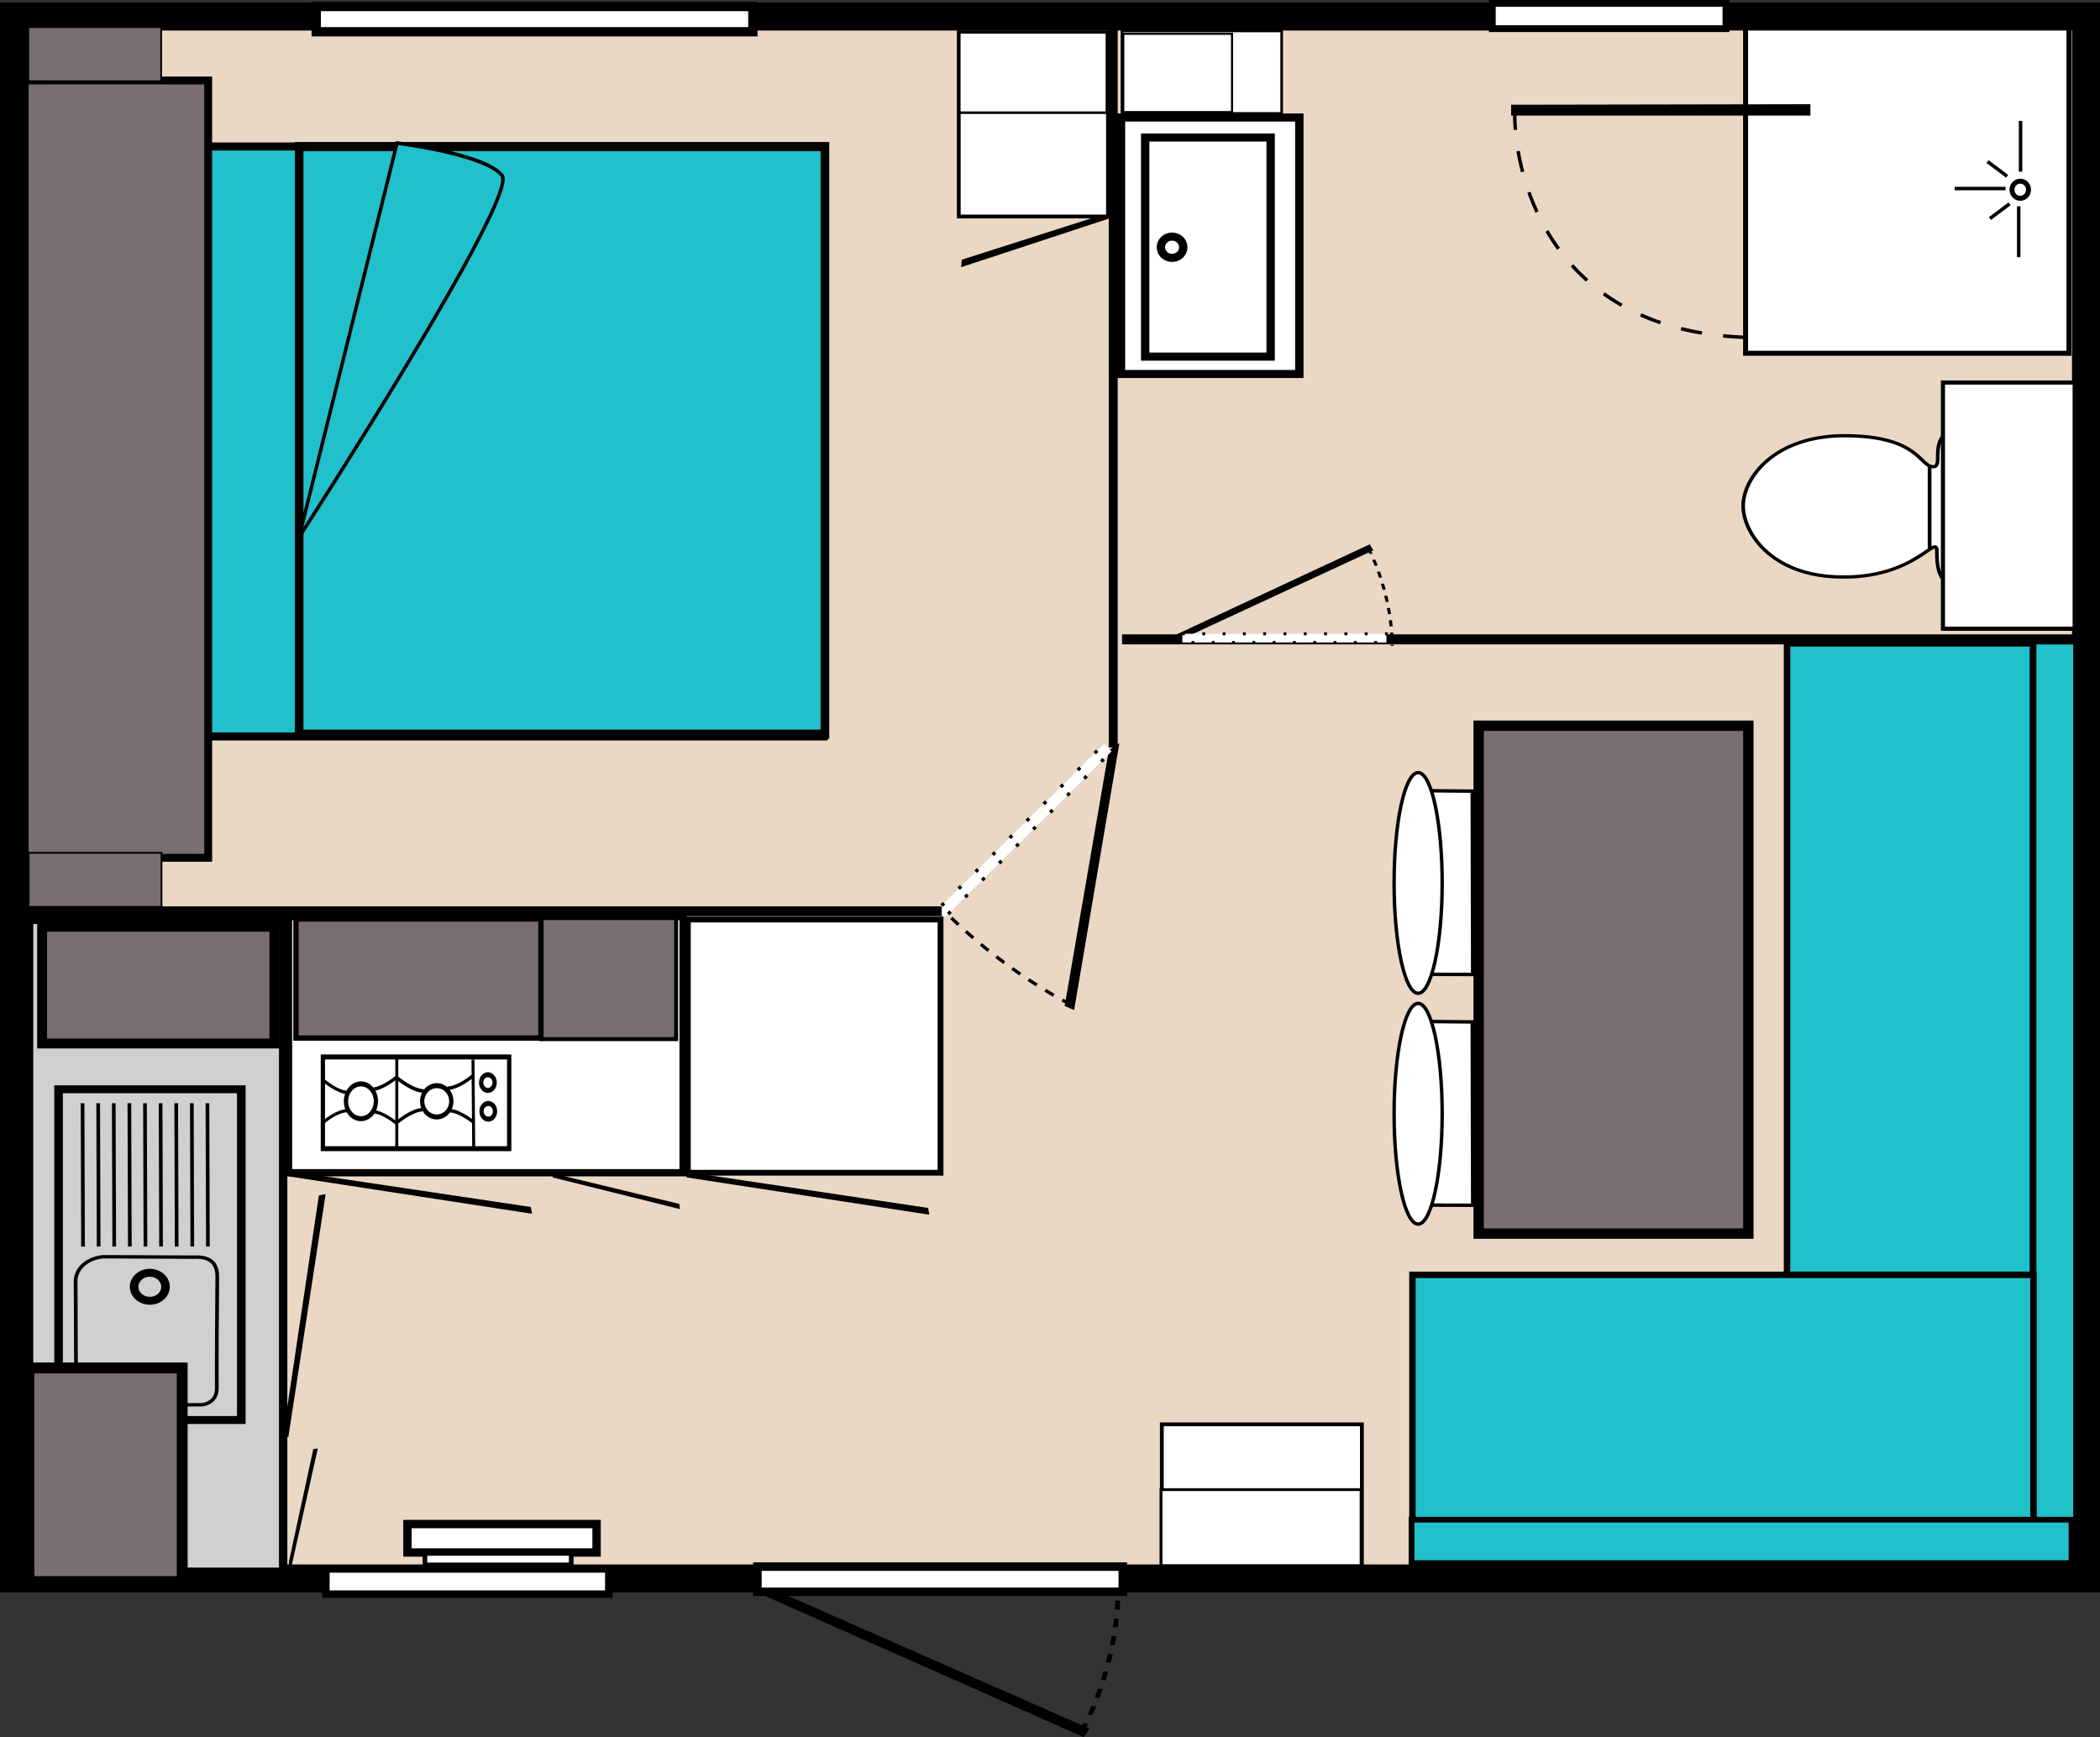 <svg xmlns="http://www.w3.org/2000/svg" xmlns:xlink="http://www.w3.org/1999/xlink" width="743.947" height="615.433" viewBox="0 0 196.836 162.833"><rect x="0" y="0" width="196.836" height="162.833" fill="#333333" stroke="none"/><defs><linearGradient id="a" y2="597.23" gradientUnits="userSpaceOnUse" y1="597.23" gradientTransform="matrix(0 -1.094 1.88 0 -1231.23 630.2)" x2="314.28" x1="303.38"><stop offset="0"/></linearGradient><linearGradient y2="597.23" x2="314.28" y1="597.23" x1="303.38" gradientTransform="matrix(0 -1.094 1.88 0 -1231.23 630.2)" gradientUnits="userSpaceOnUse" id="d" xlink:href="#a"/><linearGradient xlink:href="#a" id="b" gradientUnits="userSpaceOnUse" gradientTransform="matrix(0 -1.094 1.88 0 -1231.23 630.2)" x1="303.38" y1="597.23" x2="314.28" y2="597.23"/><linearGradient xlink:href="#a" id="c" gradientUnits="userSpaceOnUse" gradientTransform="matrix(0 -1.094 1.88 0 -1231.23 630.2)" x1="303.38" y1="597.23" x2="314.28" y2="597.23"/></defs><path fill="#ead8c4" stroke="#000" stroke-width="2.624" d="M1.311 1.549h194.212v146.412H1.311z"/><path fill="#fff" fill-rule="evenodd" stroke="#000" stroke-width=".798" d="M105.24 146.848H70.993v2.366h34.245z"/><g stroke-width="1.434"><path d="M-140.23 194.35l67.232 92.858-2.771 1.16-65.125-90.535z" stroke="#000" transform="matrix(0 .194 .317 0 10.432 176.783)"/><path d="M-74.439 286.82c-13.291 4.643-40.205 10.833-68.448 10.833" fill="none" stroke="url(#b)" stroke-dasharray="4.302,4.302" transform="matrix(0 .194 .317 0 10.432 176.783)"/></g><path fill="#fff" fill-rule="evenodd" stroke="#000" stroke-width=".702" d="M30.547 147.067h26.517v2.366H30.547z"/><path fill="#fff" fill-rule="evenodd" stroke="#000" stroke-width=".638" d="M139.877.319h21.898v2.366h-21.898z"/><path fill="#fff" fill-rule="evenodd" stroke="#000" stroke-width=".872" d="M29.641.611h40.926v2.366H29.641z"/><path fill="none" stroke="#000" stroke-width=".673" d="M104.26 69.729V1.716h.167v68.013z"/><g stroke-width="1.434"><path d="M-140.23 194.35l67.232 92.858-2.771 1.16-65.125-90.535z" stroke="#000" transform="matrix(.151 .154 -.154 .152 155.814 62.04)"/><path d="M-74.439 286.82c-13.291 4.643-40.205 10.833-68.448 10.833" fill="none" stroke="url(#c)" stroke-dasharray="4.302,4.302" transform="matrix(.151 .154 -.154 .152 155.814 62.04)"/></g><path transform="matrix(-.709 .706 -.695 -.719 172.98 -14.761)" fill="#fff" stroke="#000" stroke-width=".321" stroke-dasharray=".321,1.928" stroke-dashoffset="1.214" d="M108.627-11.826h22.01v.99h-22.01z"/><path fill="none" stroke="#000" stroke-width=".752" d="M2.847 85.504H87.89v-.168H2.847z"/><path fill="#796e70" stroke="#000" stroke-width=".973" d="M138.596 115.634V68.028h25.278v47.606z"/><g fill="#fff" stroke="#000" stroke-width="1.217"><path d="M134.19 91.334l3.847.01-.04-17.184-3.834-.036" stroke-width=".322"/><path d="M132.925 72.427c-1.245 0-2.254 4.63-2.254 10.342 0 5.712 1.01 10.342 2.254 10.342s2.253-4.63 2.253-10.342c0-5.712-1.009-10.342-2.253-10.342z" stroke-width=".322"/></g><g fill="#fff" stroke="#000" stroke-width="1.217"><path d="M134.19 112.966l3.847.01-.04-17.183-3.834-.037" stroke-width=".322"/><path d="M132.925 94.059c-1.245 0-2.254 4.63-2.254 10.342 0 5.712 1.01 10.342 2.254 10.342s2.253-4.63 2.253-10.342c0-5.712-1.009-10.342-2.253-10.342z" stroke-width=".322"/></g><path fill="none" stroke="#000" stroke-width=".77" d="M105.56 60.016h89.218v-.168H105.56z"/><g stroke-width="1.434"><path d="M-140.23 194.35l67.232 92.858-2.771 1.16-65.125-90.535z" stroke="#000" transform="matrix(0 -.134 .208 0 68.575 41.393)"/><path d="M-74.439 286.82c-13.291 4.643-40.205 10.833-68.448 10.833" fill="none" stroke="url(#d)" stroke-dasharray="4.302,4.302" transform="matrix(0 -.134 .208 0 68.575 41.393)"/></g><path fill="#fff" stroke="#000" stroke-width=".272" stroke-dasharray=".272,1.631" stroke-dashoffset="1.027" d="M129.951 60.225h-19.126v-.815h19.126z"/><path fill="#ced0d1" stroke="#000" stroke-width=".785" d="M26.54 86.218v61.118H2.725V86.218z"/><g fill="none" stroke="#000"><path stroke-width="2.331" d="M-655.64 159.45h97.5v49.5h-97.5z" transform="matrix(0 .318 .346 0 -49.68 310.597)"/><path d="M-651.52 165.95l42.25.125M-651.52 170.18l42.25.125M-651.52 174.4l42.25.125M-651.52 178.63l42.25.125M-651.52 182.86l42.25.125M-651.52 187.09l42.25.125M-651.52 191.32l42.25.125M-651.52 195.55l42.25.125M-651.52 199.78l42.25.125" transform="matrix(0 .318 .346 0 -49.68 310.597)"/><path d="M575.12 537.5c0 2.347-1.847 4.25-4.125 4.25s-4.125-1.903-4.125-4.25 1.847-4.25 4.125-4.25 4.125 1.903 4.125 4.25z" transform="matrix(0 .318 .346 0 -171.932 -60.956)" stroke-width="2.331"/><path d="M-606.27 171.57s.125 22.5.125 24.125-.625 6.875 5.875 6.75c3.124-.06 30.001-.19 32.625-.125 3.86.096 5.24-2.783 5.015-5.125 0 0 .015-24.751-.015-25.625-.095-2.788.243-7.354-5-7.375l-31.875-.125c-4.75.5-6.557 4.909-6.75 7.5z" transform="matrix(0 .318 .346 0 -49.68 310.597)"/></g><path fill="#796e70" stroke="#000" stroke-width=".926" d="M3.948 86.872h21.767v10.945H3.948z"/><path fill="#796e70" stroke="#000" stroke-width="1.018" d="M2.707 128.229H17.08v20.023H2.707z"/><path fill="#fff" stroke="#000" stroke-width=".543" stroke-dashoffset="1" d="M64.473 109.929h23.685V86.196H64.473z"/><path d="M64.36 110.212l22.556 3.464-.059-.31-21.154-3.154z" stroke="#000" stroke-width=".311"/><path fill="#fff" stroke="#000" stroke-width=".683" stroke-dashoffset="1" d="M27.045 109.929h36.981V85.922h-36.98z"/><path fill="#796e70" stroke="#000" stroke-width=".375" stroke-dashoffset="1" d="M50.732 86.058h12.646v11.347H50.732z"/><path fill="#796e70" stroke="#000" stroke-width=".502" stroke-dashoffset="1" d="M27.74 86.144h22.961v11.161h-22.96z"/><g fill="none" stroke="#000"><path stroke-width="1.434" d="M625.62 512.75h62.375v26.375H625.62z" transform="matrix(-.28 0 0 .326 222.902 -68.08)"/><path d="M635 520.12a2.25 2.25 0 1 1-4.5 0 2.25 2.25 0 0 1 4.5 0z" stroke-width="1.434" transform="matrix(-.28 0 0 .326 222.902 -68.08)"/><path d="M635 520.12a2.25 2.25 0 1 1-4.5 0 2.25 2.25 0 0 1 4.5 0z" transform="matrix(-.28 0 0 .326 222.937 -65.388)" stroke-width="1.434"/><path d="M654.75 525.5c0 2.485-2.183 4.5-4.875 4.5S645 527.985 645 525.5s2.183-4.5 4.875-4.5 4.875 2.015 4.875 4.5z" stroke-width="1.434" transform="matrix(-.28 0 0 .326 222.902 -68.08)"/><path d="M681.25 525.5a5 5 0 1 1-10 0 5 5 0 0 1 10 0z" transform="matrix(-.28 0 0 .326 223.182 -68.08)" stroke-width="1.434"/><path d="M637.75 513.5l-.25 25.625M663.25 513.25v25.875M637.81 518.19s4.75 3.5 8.563 3.563M637.28 531.72s4.75-3.5 8.563-3.563" transform="matrix(-.28 0 0 .326 222.902 -68.08)"/><path d="M663.17 518.77s-5.07 3.735-9.138 3.802" stroke-width="1.067" transform="matrix(-.28 0 0 .326 222.902 -68.08)"/><path d="M662.98 531.45s-4.75-3.5-8.563-3.563" transform="matrix(-.28 0 0 .326 222.902 -68.08)"/><path d="M663.25 518.51s4.79 3.53 8.636 3.593" stroke-width="1.009" transform="matrix(-.28 0 0 .326 222.902 -68.08)"/><path d="M663.41 531.8s4.425-3.26 7.976-3.318" stroke-width=".932" transform="matrix(-.28 0 0 .326 222.902 -68.08)"/><path d="M687.55 519.64s-4.48 3.3-8.075 3.36" stroke-width=".943" transform="matrix(-.28 0 0 .326 222.902 -68.08)"/><path d="M687.75 531.48s-4.36-3.212-7.859-3.27" stroke-width=".918" transform="matrix(-.28 0 0 .326 222.902 -68.08)"/></g><path d="M27.12 110.123l22.556 3.464-.058-.31-21.154-3.154z" stroke="#000" stroke-width=".311"/><path d="M51.822 110.27l11.79 2.93-.03-.263-11.058-2.668z" stroke="#000" stroke-width=".207"/><path d="M26.873 134.68l3.464-22.556-.31.058-3.154 21.154z" stroke="#000" stroke-width=".311"/><path d="M27.166 147.104l2.501-11.216-.224.029-2.277 10.519z" stroke="#000" stroke-width=".186"/><path fill="#fff" stroke="#000" stroke-width=".359" stroke-dashoffset="1" d="M108.9 146.615h18.752v-13.101H108.9z"/><path fill="#fff" stroke="#000" stroke-width=".265" stroke-dashoffset="1" d="M108.826 146.761h18.753v-7.126h-18.753z"/><path fill="#20c1ca" stroke="#000" stroke-width=".61" stroke-dashoffset="1" d="M167.502 60.302h23.087v59.294h-23.087z"/><path fill="#20c1ca" stroke="#000" stroke-width=".619" stroke-dashoffset="1" d="M190.565 60.1h4.07v82.809h-4.07z"/><path fill="#20c1ca" stroke="#000" stroke-width=".604" stroke-dashoffset="1" d="M132.39 142.51v-23.009H190.6v23.009z"/><path fill="#20c1ca" stroke="#000" stroke-width=".535" stroke-dashoffset="1" d="M132.305 146.521v-4.069h61.861v4.069z"/><g fill="#20c1ca" stroke="#000"><path stroke-width="2.303" d="M82.883 173h169.12v232.66H82.883z" transform="matrix(0 -.327 .312 0 -49.347 96.135)"/><path stroke-width="2.601" d="M83.528 248.03h168.44v157.96H83.528z" transform="matrix(0 -.327 .312 0 -49.347 96.135)"/><path d="M140.02 248.02l112.96 29.423s-3.08 26.27-9.242 31.524c-6.16 5.26-103.72-60.94-103.72-60.94z" stroke-width="1.039" transform="matrix(0 -.327 .312 0 -49.347 96.135)"/></g><path fill="#796e70" stroke="#000" stroke-width=".736" stroke-dashoffset="1" d="M2.31 80.408V7.542h17.205v72.866z"/><path fill="#796e70" stroke="#000" stroke-width=".165" stroke-dashoffset="1" d="M2.65 7.612V2.543h12.456v5.069zM2.682 85.011v-5.069h12.456v5.069z"/><g stroke="#000"><path fill="#fff" stroke-width=".466" d="M193.926 33.114h-30.31V2.63h30.31z"/><path d="M188.587 17.787c0-.444.347-.804.775-.804.428 0 .775.36.775.804 0 .444-.347.803-.775.803-.428 0-.775-.36-.775-.803z" fill="#fff" stroke-width=".466"/><path d="M189.217 24.102v-4.764M188.357 19.108l-1.837 1.378M189.39 16.094V11.33M187.983 17.673h-4.764M188.13 16.523l-1.837-1.378" fill="none" stroke-width=".325"/><path d="M169.587 10.727v-.852l-27.841.05v.802z" stroke-width=".214"/><path d="M163.502 31.62c-17.853-.689-21.585-14.638-21.527-21.125" fill="none" stroke-dasharray="2,2" stroke-width=".325"/></g><g fill="#fff" stroke="#000" stroke-width="2.331"><path d="M182.75 433.75h73.75v49.75h-73.75z" transform="matrix(0 .326 .336 0 -40.668 -48.562)"/><path d="M188.5 440.5h63v35h-63z" transform="matrix(0 .326 .336 0 -40.668 -48.562)"/><path d="M223.12 448c0 1.726-1.371 3.125-3.063 3.125-1.69 0-3.062-1.4-3.062-3.125 0-1.726 1.371-3.125 3.063-3.125 1.69 0 3.062 1.4 3.062 3.125z" transform="matrix(0 .326 .336 0 -40.668 -48.562)"/></g><g fill="#fff" stroke="#000"><path d="M629.75 146l41.25.25s3.75-.134 3.75 8.5c0 9.694-1.464 12-11 12-6 0 8.643 5.767 7.75 27.5-.75 18.25-13.672 25.729-21.75 25.75-8.421.022-21.75-8.5-21.5-28.5s9.5-20 9.5-23.75-12.47 3.967-13-12.25c-.31-9.495 5-9.5 5-9.5z" transform="matrix(0 .306 -.341 0 238.408 -151.401)"/><path d="M626.74 163.36l46.79.39" stroke-width="1.028" transform="matrix(0 .306 -.341 0 238.408 -151.401)"/><path d="M637.65 168.75h25.26" stroke-width="1.031" transform="matrix(0 .306 -.341 0 238.408 -151.401)"/><path d="M661.94 149.56c5.578.125 6.938.563 6.875 5.125-.062 4.5-2.878 3.901-6.625 3.938-5.25.05-7.125-.5-7.125-5.188 0-3.875 3.563-3.95 6.875-3.875z" transform="matrix(0 .306 -.341 0 238.408 -151.401)"/></g><path fill="#fff" stroke="#000" stroke-width=".387" stroke-dashoffset="1" d="M182.115 58.938h12.346V35.856h-12.346z"/><path fill="#fff" stroke="#000" stroke-width=".246" stroke-dashoffset="1" d="M105.163 10.629h14.971V2.9h-14.97z"/><path fill="#fff" stroke="#000" stroke-width=".198" stroke-dashoffset="1" d="M105.285 10.507h10.196V3.168h-10.196z"/><path fill="#fff" stroke="#000" stroke-width=".356" stroke-dashoffset="1" d="M89.867 20.294h13.985V3.028H89.867z"/><path fill="#fff" stroke="#000" stroke-width=".234" stroke-dashoffset="1" d="M89.92 10.563h13.826V3.037H89.92z"/><path d="M103.911 20.352L90.242 24.85l.036-.403 12.819-4.095z" stroke="#000" stroke-width=".276"/><path fill="#fff" stroke="#000" stroke-width=".785" d="M38.191 145.528v-2.666h17.727v2.666z"/><path fill="#fff" stroke="#000" stroke-width=".438" d="M39.832 146.689v-1.075H53.54v1.075z"/></svg>